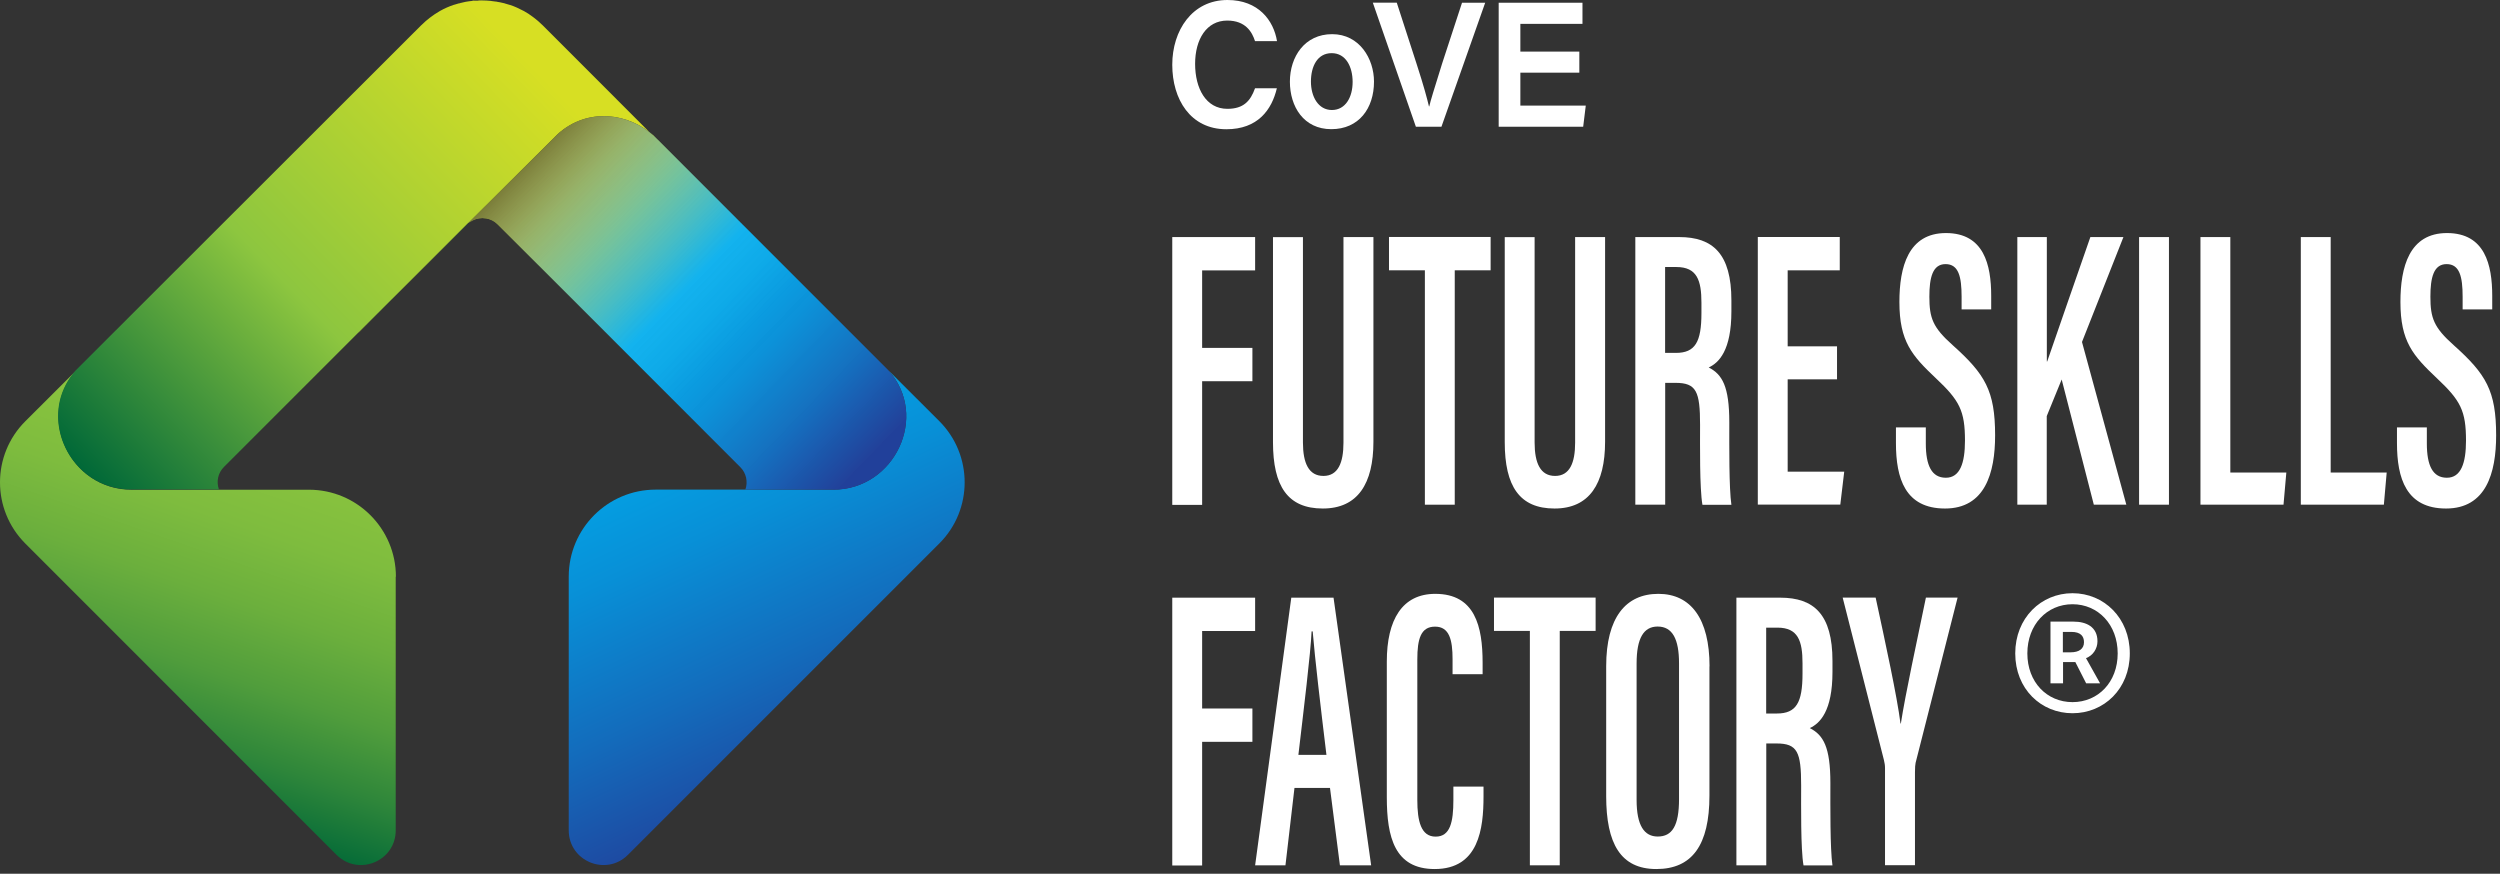 <svg width="289" height="101" viewBox="0 0 289 101" fill="none" xmlns="http://www.w3.org/2000/svg">
<rect x="0" y="0" width="289" height="101" fill="#333333" stroke="none"/>
<path d="M135.514 27.405H145.093V31.258H138.967V40.216H144.778V44.069H138.967V58.364H135.514V27.426V27.405Z" fill="white"/>
<path d="M150.62 27.405V51.153C150.62 53.543 151.294 55.017 152.989 55.017C154.683 55.017 155.305 53.49 155.305 51.174V27.405H158.768V51.069C158.768 55.912 156.957 58.785 152.915 58.785C148.873 58.785 147.157 56.227 147.157 51.111V27.415H150.61L150.62 27.405Z" fill="white"/>
<path d="M164.716 31.247H160.568V27.394H172.316V31.247H168.168V58.343H164.716V31.247Z" fill="white"/>
<path d="M177.401 27.405V51.153C177.401 53.543 178.074 55.017 179.769 55.017C181.464 55.017 182.085 53.49 182.085 51.174V27.405H185.548V51.069C185.548 55.912 183.738 58.785 179.706 58.785C175.674 58.785 173.948 56.227 173.948 51.111V27.415H177.401V27.405Z" fill="white"/>
<path d="M192.496 44.248V58.343H189.043V27.405H194.117C198.012 27.405 200.149 29.342 200.149 34.721V35.995C200.149 40.521 198.696 41.942 197.528 42.479C199.086 43.279 199.907 44.648 199.907 48.827C199.907 51.448 199.865 56.438 200.149 58.354H196.802C196.465 56.459 196.528 51.332 196.528 49.111C196.528 45.237 196.096 44.258 193.686 44.258H192.486L192.496 44.248ZM192.496 40.795H193.728C195.97 40.795 196.686 39.532 196.686 36.184V34.995C196.686 32.416 196.18 30.868 193.791 30.868H192.486V40.805L192.496 40.795Z" fill="white"/>
<path d="M212.36 43.848H206.655V54.522H213.192L212.739 58.333H203.202V27.394H212.676V31.247H206.655V40.037H212.36V43.848Z" fill="white"/>
<path d="M222.624 49.406V51.269C222.624 53.827 223.308 55.227 224.94 55.227C226.572 55.227 227.151 53.532 227.151 50.943C227.151 47.49 226.53 46.3 223.782 43.721C221.024 41.111 219.571 39.479 219.571 34.91C219.571 30.899 220.571 26.931 224.972 26.941C229.34 26.952 230.182 30.605 230.182 34.205V35.763H226.761V34.31C226.761 31.984 226.414 30.531 224.908 30.531C223.403 30.531 223.035 32.1 223.035 34.3C223.035 36.774 223.435 37.858 225.74 39.911C229.477 43.258 230.635 45.174 230.635 50.332C230.635 54.701 229.456 58.785 224.845 58.785C220.234 58.785 219.171 55.301 219.171 51.217V49.406H222.624Z" fill="white"/>
<path d="M233.214 27.405H236.614V41.784H236.657C237.678 38.795 240.12 31.805 241.646 27.405H245.468L240.678 39.532L245.804 58.343H242.046L238.33 43.869L236.604 48.101V58.343H233.204V27.405H233.214Z" fill="white"/>
<path d="M250.731 27.405V58.343H247.278V27.405H250.731Z" fill="white"/>
<path d="M254.373 27.405H257.826V54.627H264.3L263.974 58.343H254.373V27.405Z" fill="white"/>
<path d="M265.974 27.405H269.427V54.627H275.901L275.575 58.343H265.974V27.405Z" fill="white"/>
<path d="M280.543 49.406V51.269C280.543 53.827 281.228 55.227 282.859 55.227C284.491 55.227 285.07 53.532 285.07 50.943C285.07 47.49 284.449 46.3 281.701 43.721C278.943 41.111 277.49 39.479 277.49 34.91C277.49 30.899 278.491 26.931 282.891 26.941C287.259 26.952 288.102 30.605 288.102 34.205V35.763H284.68V34.31C284.68 31.984 284.333 30.531 282.828 30.531C281.322 30.531 280.954 32.1 280.954 34.3C280.954 36.774 281.354 37.858 283.659 39.911C287.396 43.258 288.554 45.174 288.554 50.332C288.554 54.701 287.375 58.785 282.764 58.785C278.154 58.785 277.09 55.301 277.09 51.217V49.406H280.543Z" fill="white"/>
<path d="M135.514 69.091H145.093V72.944H138.967V81.903H144.778V85.755H138.967V100.051H135.514V69.112V69.091Z" fill="white"/>
<path d="M149.641 91.082L148.599 100.03H145.093L149.273 69.091H154.157L158.505 100.03H154.894L153.747 91.082H149.63H149.641ZM153.336 87.261C152.62 81.344 152.02 76.249 151.746 72.986H151.62C151.515 75.471 150.683 82.239 150.094 87.261H153.346H153.336Z" fill="white"/>
<path d="M171.495 90.934V92.071C171.495 95.777 170.958 100.461 165.853 100.461C161.221 100.461 160.315 96.787 160.315 92.145V76.481C160.315 71.628 162.105 68.649 165.916 68.649C170.527 68.649 171.39 72.428 171.39 76.618V77.934H167.916V76.197C167.916 73.976 167.547 72.439 165.895 72.439C164.242 72.439 163.842 73.86 163.842 76.239V92.472C163.842 94.945 164.274 96.714 165.958 96.714C167.642 96.714 168.011 95.04 168.011 92.482V90.934H171.516H171.495Z" fill="white"/>
<path d="M176.853 72.933H172.705V69.081H184.453V72.933H180.306V100.03H176.853V72.933Z" fill="white"/>
<path d="M197.612 77.039V91.966C197.612 97.693 195.612 100.461 191.475 100.461C187.338 100.461 185.675 97.514 185.675 92.029V77.018C185.675 71.376 187.949 68.649 191.707 68.649C195.465 68.649 197.623 71.533 197.623 77.039H197.612ZM189.191 76.702V92.472C189.191 95.43 190.075 96.703 191.633 96.703C193.296 96.703 194.096 95.482 194.096 92.366V76.681C194.096 73.881 193.338 72.428 191.622 72.428C190.012 72.428 189.191 73.765 189.191 76.702Z" fill="white"/>
<path d="M204.181 85.934V100.03H200.728V69.091H205.802C209.697 69.091 211.834 71.028 211.834 76.407V77.681C211.834 82.208 210.381 83.629 209.213 84.166C210.771 84.966 211.592 86.334 211.592 90.513C211.592 93.135 211.55 98.124 211.834 100.04H208.486C208.15 98.145 208.213 93.019 208.213 90.798C208.213 86.924 207.781 85.945 205.371 85.945H204.17L204.181 85.934ZM204.181 82.481H205.413C207.655 82.481 208.371 81.218 208.371 77.871V76.681C208.371 74.102 207.865 72.555 205.476 72.555H204.17V82.492L204.181 82.481Z" fill="white"/>
<path d="M217.908 100.03V88.819C217.908 88.44 217.866 88.229 217.782 87.861L213.013 69.081H216.824C217.961 74.344 219.298 80.492 219.698 83.639H219.74C220.256 80.271 221.582 74.186 222.635 69.081H226.298L221.445 88.177C221.403 88.398 221.371 88.682 221.371 89.25V100.019H217.919L217.908 100.03Z" fill="white"/>
<path d="M232.962 75.534C232.962 71.428 235.951 68.575 239.583 68.575C243.215 68.575 246.205 71.428 246.205 75.534C246.205 79.639 243.215 82.45 239.583 82.45C235.951 82.45 232.962 79.65 232.962 75.534ZM244.804 75.534C244.804 72.207 242.541 69.849 239.583 69.849C236.625 69.849 234.362 72.207 234.362 75.534C234.362 78.86 236.625 81.166 239.583 81.166C242.541 81.166 244.804 78.86 244.804 75.534ZM237.025 71.86H239.709C241.173 71.86 242.467 72.46 242.467 74.134C242.467 74.997 241.941 75.786 241.141 76.081L242.773 78.997H241.162L239.909 76.534H238.488V78.997H237.036V71.86H237.025ZM239.373 75.407C240.32 75.407 240.909 75.018 240.909 74.239C240.909 73.534 240.509 73.049 239.457 73.049H238.467V75.407H239.373Z" fill="white"/>
<path d="M147.605 10.203C147.015 12.699 145.399 14.941 141.768 14.941C137.602 14.941 135.514 11.465 135.514 7.489C135.514 3.513 137.82 6.10352e-05 141.895 6.10352e-05C145.481 6.10352e-05 147.233 2.369 147.623 4.757H145.081C144.746 3.713 144.001 2.378 141.868 2.378C139.472 2.378 138.155 4.548 138.155 7.38C138.155 10.212 139.399 12.581 141.886 12.581C143.756 12.581 144.555 11.674 145.081 10.203H147.605Z" fill="white"/>
<path d="M158.834 9.431C158.834 12.536 157.082 14.932 153.895 14.932C150.709 14.932 149.112 12.327 149.112 9.44C149.112 6.554 150.827 3.949 153.995 3.949C157.163 3.949 158.834 6.799 158.834 9.431ZM151.544 9.431C151.544 11.165 152.389 12.717 153.968 12.717C155.548 12.717 156.364 11.22 156.364 9.477C156.364 7.734 155.593 6.145 153.941 6.145C152.289 6.145 151.544 7.67 151.544 9.431Z" fill="white"/>
<path d="M163.672 14.642L158.698 0.309H161.466L163.763 7.398C164.625 10.058 164.979 11.419 165.188 12.3H165.224C165.406 11.51 165.696 10.611 166.713 7.335L169.009 0.318H171.687L166.631 14.651H163.672V14.642Z" fill="white"/>
<path d="M182.571 8.397H175.754V12.209H183.315L183.016 14.651H173.248V0.318H182.934V2.76H175.754V5.964H182.571V8.406V8.397Z" fill="white"/>
<path d="M45.745 66.656V95.987C45.745 99.559 41.433 101.34 38.902 98.82L2.931 62.837C-0.977 58.929 -0.977 52.59 2.931 48.693L8.822 42.814C4.062 48.077 8.083 56.611 15.183 56.611H35.711C41.265 56.611 45.767 61.113 45.767 66.668L45.745 66.656Z" fill="url(#paint0_linear_250_270)"/>
<path d="M108.571 62.837L72.589 98.82C70.069 101.34 65.746 99.559 65.746 95.987V66.656C65.746 61.102 70.249 56.6 75.803 56.6H96.331C103.431 56.6 107.451 48.077 102.703 42.814L108.583 48.682C112.491 52.59 112.491 58.929 108.583 62.826L108.571 62.837Z" fill="url(#paint1_linear_250_270)"/>
<path d="M54.223 25.724L46.171 33.743L53.987 25.926C54.066 25.847 54.144 25.78 54.223 25.713V25.724Z" fill="url(#paint2_linear_250_270)"/>
<path d="M58.456 0.381C58.456 0.381 58.389 0.359 58.355 0.347C58.389 0.347 58.422 0.37 58.456 0.381Z" fill="url(#paint3_linear_250_270)"/>
<path d="M56.787 0.078C56.429 0.045 56.082 0.022 55.746 0.022C55.622 0.022 55.488 0.022 55.365 0.022C55.499 0.022 55.622 6.10352e-05 55.746 6.10352e-05C56.093 6.10352e-05 56.44 0.034 56.787 0.067V0.078Z" fill="url(#paint4_linear_250_270)"/>
<path d="M53.103 0.37C53.159 0.347 53.226 0.336 53.293 0.325C53.226 0.347 53.159 0.358 53.091 0.381C53.091 0.381 53.091 0.381 53.114 0.381L53.103 0.37Z" fill="url(#paint5_linear_250_270)"/>
<path d="M54.592 0.09C54.671 0.09 54.738 0.079 54.816 0.067C54.727 0.067 54.637 0.09 54.547 0.101C54.57 0.101 54.581 0.101 54.592 0.101V0.09Z" fill="url(#paint6_linear_250_270)"/>
<path d="M53.103 0.37C53.159 0.347 53.226 0.336 53.293 0.325C53.226 0.347 53.159 0.358 53.091 0.381C53.091 0.381 53.091 0.381 53.114 0.381L53.103 0.37Z" fill="url(#paint7_linear_250_270)"/>
<path d="M54.816 0.067C54.727 0.067 54.637 0.09 54.547 0.101C54.57 0.101 54.581 0.101 54.592 0.101C54.671 0.101 54.738 0.09 54.816 0.079V0.067Z" fill="url(#paint8_linear_250_270)"/>
<path d="M75.657 15.78C72.712 13.013 67.908 12.397 64.481 15.488L55.734 24.19L54.2 25.713C54.122 25.78 54.032 25.847 53.965 25.926L46.126 33.765L41.433 38.435L25.9 53.968C25.184 54.674 24.993 55.693 25.307 56.577H15.138C13.806 56.577 12.585 56.275 11.51 55.76C6.84 53.498 4.914 47.058 8.788 42.78L48.679 2.934C48.847 2.777 49.015 2.621 49.172 2.475C49.217 2.43 49.273 2.386 49.318 2.352C49.441 2.251 49.553 2.15 49.676 2.061C49.732 2.016 49.788 1.971 49.844 1.938C49.967 1.848 50.079 1.77 50.202 1.68C50.247 1.646 50.303 1.613 50.359 1.579C50.493 1.49 50.639 1.4 50.773 1.322C50.807 1.299 50.829 1.288 50.863 1.266C51.401 0.963 51.949 0.728 52.487 0.549C52.487 0.549 52.498 0.549 52.509 0.549C52.688 0.493 52.868 0.437 53.036 0.392C53.036 0.392 53.058 0.392 53.08 0.392C53.148 0.37 53.215 0.359 53.282 0.336C53.316 0.336 53.338 0.325 53.371 0.314C53.472 0.291 53.573 0.269 53.663 0.247C53.708 0.247 53.752 0.224 53.808 0.213C53.898 0.191 53.987 0.179 54.088 0.168C54.144 0.168 54.2 0.146 54.245 0.146C54.346 0.135 54.435 0.123 54.525 0.112C54.615 0.112 54.704 0.09 54.794 0.079C54.794 0.079 54.872 0.079 54.917 0.079C54.928 0.079 54.951 0.079 54.962 0.079C54.995 0.079 55.018 0.079 55.04 0.079H55.264L55.331 0.056C55.466 0.056 55.589 0.056 55.712 0.056C56.048 0.056 56.395 0.079 56.754 0.112C56.933 0.135 57.101 0.157 57.28 0.179C57.314 0.179 57.336 0.179 57.37 0.191C57.515 0.213 57.672 0.235 57.818 0.269C57.974 0.303 58.142 0.347 58.31 0.381C58.344 0.381 58.377 0.403 58.411 0.415C58.59 0.459 58.758 0.515 58.937 0.571H58.96C59.229 0.661 59.497 0.762 59.766 0.885C60.035 1.008 60.304 1.142 60.584 1.288C60.617 1.31 60.651 1.322 60.673 1.344C60.819 1.422 60.953 1.512 61.088 1.59C61.132 1.624 61.188 1.658 61.244 1.702C61.368 1.781 61.48 1.859 61.592 1.949C61.648 1.994 61.715 2.038 61.771 2.083C61.883 2.173 62.006 2.274 62.118 2.363C62.163 2.408 62.219 2.453 62.275 2.498C62.443 2.643 62.611 2.8 62.767 2.957L75.602 15.802L75.657 15.78Z" fill="url(#paint9_linear_250_270)"/>
<path d="M53.103 0.37C53.159 0.347 53.226 0.336 53.293 0.325C53.226 0.347 53.159 0.358 53.091 0.381C53.091 0.381 53.091 0.381 53.114 0.381L53.103 0.37Z" fill="url(#paint10_linear_250_270)"/>
<path d="M54.816 0.067C54.727 0.067 54.637 0.09 54.547 0.101C54.57 0.101 54.581 0.101 54.592 0.101C54.671 0.101 54.738 0.09 54.816 0.079V0.067Z" fill="url(#paint11_linear_250_270)"/>
<path d="M57.403 0.157C57.403 0.157 57.347 0.157 57.314 0.146C57.336 0.146 57.358 0.146 57.37 0.146C57.37 0.146 57.392 0.146 57.403 0.146V0.157Z" fill="url(#paint12_linear_250_270)"/>
<path d="M96.331 56.6H86.162C86.476 55.715 86.285 54.696 85.569 53.99L69.935 38.345L57.526 25.937C57.157 25.567 56.709 25.343 56.239 25.254C56.205 25.254 56.171 25.254 56.149 25.243C56.014 25.22 55.891 25.209 55.757 25.209C55.219 25.209 54.682 25.388 54.223 25.735L55.757 24.212L64.503 15.511C67.93 12.409 72.735 13.036 75.68 15.802L76.027 16.138L102.703 42.814C107.463 48.077 103.442 56.611 96.342 56.611L96.331 56.6Z" fill="url(#paint13_linear_250_270)"/>
<path d="M57.381 0.146C57.381 0.146 57.336 0.146 57.325 0.146C57.358 0.146 57.381 0.146 57.414 0.157C57.414 0.157 57.392 0.157 57.381 0.157V0.146Z" fill="url(#paint14_linear_250_270)"/>
<path d="M57.381 0.146C57.381 0.146 57.336 0.146 57.325 0.146C57.358 0.146 57.381 0.146 57.414 0.157C57.414 0.157 57.392 0.157 57.381 0.157V0.146Z" fill="url(#paint15_linear_250_270)"/>
<path d="M46.137 33.776L41.456 38.457L41.444 38.446L46.137 33.776Z" fill="url(#paint16_linear_250_270)"/>
<path style="mix-blend-mode:multiply" opacity="0.65" d="M96.331 56.6H86.162C86.476 55.715 86.285 54.696 85.569 53.99L69.935 38.345L57.526 25.937C57.157 25.567 56.709 25.343 56.239 25.254C56.205 25.254 56.171 25.254 56.149 25.243C56.014 25.22 55.891 25.209 55.757 25.209C55.219 25.209 54.682 25.388 54.223 25.735L55.757 24.212L64.503 15.511C67.93 12.409 72.735 13.036 75.68 15.802L76.027 16.138L102.703 42.814C107.463 48.077 103.442 56.611 96.342 56.611L96.331 56.6Z" fill="url(#paint17_linear_250_270)"/>
<defs>
<linearGradient id="paint0_linear_250_270" x1="15.06" y1="97.991" x2="33.74" y2="43.934" gradientUnits="userSpaceOnUse">
<stop offset="0.1" stop-color="#006838"/>
<stop offset="0.11" stop-color="#056B38"/>
<stop offset="0.25" stop-color="#2E863A"/>
<stop offset="0.39" stop-color="#509D3C"/>
<stop offset="0.54" stop-color="#6BAF3D"/>
<stop offset="0.69" stop-color="#7EBC3E"/>
<stop offset="0.84" stop-color="#89C33E"/>
<stop offset="1" stop-color="#8DC63F"/>
</linearGradient>
<linearGradient id="paint1_linear_250_270" x1="72.477" y1="40.708" x2="96.723" y2="92.492" gradientUnits="userSpaceOnUse">
<stop stop-color="#00AEEF"/>
<stop offset="0.16" stop-color="#02A6E8"/>
<stop offset="0.4" stop-color="#0890D7"/>
<stop offset="0.69" stop-color="#136CBC"/>
<stop offset="1" stop-color="#21409A"/>
</linearGradient>
<linearGradient id="paint2_linear_250_270" x1="46.16" y1="29.733" x2="54.223" y2="29.733" gradientUnits="userSpaceOnUse">
<stop stop-color="#D7DF23"/>
<stop offset="0.36" stop-color="#8DC63F"/>
<stop offset="1" stop-color="#006838"/>
</linearGradient>
<linearGradient id="paint3_linear_250_270" x1="12.182" y1="0.067" x2="95.211" y2="0.605" gradientUnits="userSpaceOnUse">
<stop stop-color="#D7DF23"/>
<stop offset="0.36" stop-color="#8DC63F"/>
<stop offset="1" stop-color="#006838"/>
</linearGradient>
<linearGradient id="paint4_linear_250_270" x1="11.723" y1="-0.246" x2="95.569" y2="0.302" gradientUnits="userSpaceOnUse">
<stop stop-color="#D7DF23"/>
<stop offset="0.36" stop-color="#8DC63F"/>
<stop offset="1" stop-color="#006838"/>
</linearGradient>
<linearGradient id="paint5_linear_250_270" x1="51.848" y1="1.635" x2="48.5" y2="4.838" gradientUnits="userSpaceOnUse">
<stop stop-color="#D7DF23"/>
<stop offset="0.36" stop-color="#8DC63F"/>
<stop offset="1" stop-color="#006838"/>
</linearGradient>
<linearGradient id="paint6_linear_250_270" x1="53.103" y1="1.59" x2="49.183" y2="5.342" gradientUnits="userSpaceOnUse">
<stop stop-color="#D7DF23"/>
<stop offset="0.36" stop-color="#8DC63F"/>
<stop offset="1" stop-color="#006838"/>
</linearGradient>
<linearGradient id="paint7_linear_250_270" x1="53.103" y1="0.347" x2="53.461" y2="0.347" gradientUnits="userSpaceOnUse">
<stop stop-color="#D7DF23"/>
<stop offset="0.36" stop-color="#8DC63F"/>
<stop offset="1" stop-color="#006838"/>
</linearGradient>
<linearGradient id="paint8_linear_250_270" x1="54.57" y1="0.079" x2="55.04" y2="0.079" gradientUnits="userSpaceOnUse">
<stop stop-color="#D7DF23"/>
<stop offset="0.36" stop-color="#8DC63F"/>
<stop offset="1" stop-color="#006838"/>
</linearGradient>
<linearGradient id="paint9_linear_250_270" x1="65.937" y1="5.712" x2="12.417" y2="57.406" gradientUnits="userSpaceOnUse">
<stop offset="0.06" stop-color="#D7DF23"/>
<stop offset="0.57" stop-color="#8DC63F"/>
<stop offset="1" stop-color="#006838"/>
</linearGradient>
<linearGradient id="paint10_linear_250_270" x1="53.215" y1="0.325" x2="53.125" y2="0.403" gradientUnits="userSpaceOnUse">
<stop stop-color="#D7DF23"/>
<stop offset="0.36" stop-color="#8DC63F"/>
<stop offset="1" stop-color="#006838"/>
</linearGradient>
<linearGradient id="paint11_linear_250_270" x1="54.715" y1="0.045" x2="54.603" y2="0.146" gradientUnits="userSpaceOnUse">
<stop stop-color="#D7DF23"/>
<stop offset="0.36" stop-color="#8DC63F"/>
<stop offset="1" stop-color="#006838"/>
</linearGradient>
<linearGradient id="paint12_linear_250_270" x1="58.613" y1="1.366" x2="61.468" y2="4.121" gradientUnits="userSpaceOnUse">
<stop stop-color="#D7DF23"/>
<stop offset="0.36" stop-color="#8DC63F"/>
<stop offset="1" stop-color="#006838"/>
</linearGradient>
<linearGradient id="paint13_linear_250_270" x1="61.872" y1="17.795" x2="100.922" y2="55.514" gradientUnits="userSpaceOnUse">
<stop stop-color="#D7DF23"/>
<stop offset="0.07" stop-color="#B7D740"/>
<stop offset="0.23" stop-color="#68C58B"/>
<stop offset="0.43" stop-color="#00AEEF"/>
<stop offset="0.51" stop-color="#02A6E8"/>
<stop offset="0.64" stop-color="#0890D8"/>
<stop offset="0.8" stop-color="#136DBD"/>
<stop offset="0.96" stop-color="#21409A"/>
</linearGradient>
<linearGradient id="paint14_linear_250_270" x1="57.112" y1="0.146" x2="57.504" y2="0.146" gradientUnits="userSpaceOnUse">
<stop stop-color="#D7DF23"/>
<stop offset="0.36" stop-color="#8DC63F"/>
<stop offset="1" stop-color="#006838"/>
</linearGradient>
<linearGradient id="paint15_linear_250_270" x1="57.381" y1="0.168" x2="57.481" y2="0.258" gradientUnits="userSpaceOnUse">
<stop stop-color="#D7DF23"/>
<stop offset="0.36" stop-color="#8DC63F"/>
<stop offset="1" stop-color="#006838"/>
</linearGradient>
<linearGradient id="paint16_linear_250_270" x1="41.444" y1="36.117" x2="46.137" y2="36.117" gradientUnits="userSpaceOnUse">
<stop stop-color="#D7DF23"/>
<stop offset="0.36" stop-color="#8DC63F"/>
<stop offset="1" stop-color="#006838"/>
</linearGradient>
<linearGradient id="paint17_linear_250_270" x1="61.872" y1="17.795" x2="100.922" y2="55.514" gradientUnits="userSpaceOnUse">
<stop stop-color="#454446" stop-opacity="0.98"/>
<stop offset="0.12" stop-color="#898889" stop-opacity="0.62"/>
<stop offset="0.24" stop-color="#BDBDBE" stop-opacity="0.34"/>
<stop offset="0.39" stop-color="#E3E2E3" stop-opacity="0.15"/>
<stop offset="0.59" stop-color="#F8F8F8" stop-opacity="0.03"/>
<stop offset="1" stop-color="white" stop-opacity="0"/>
</linearGradient>
</defs>
</svg>

